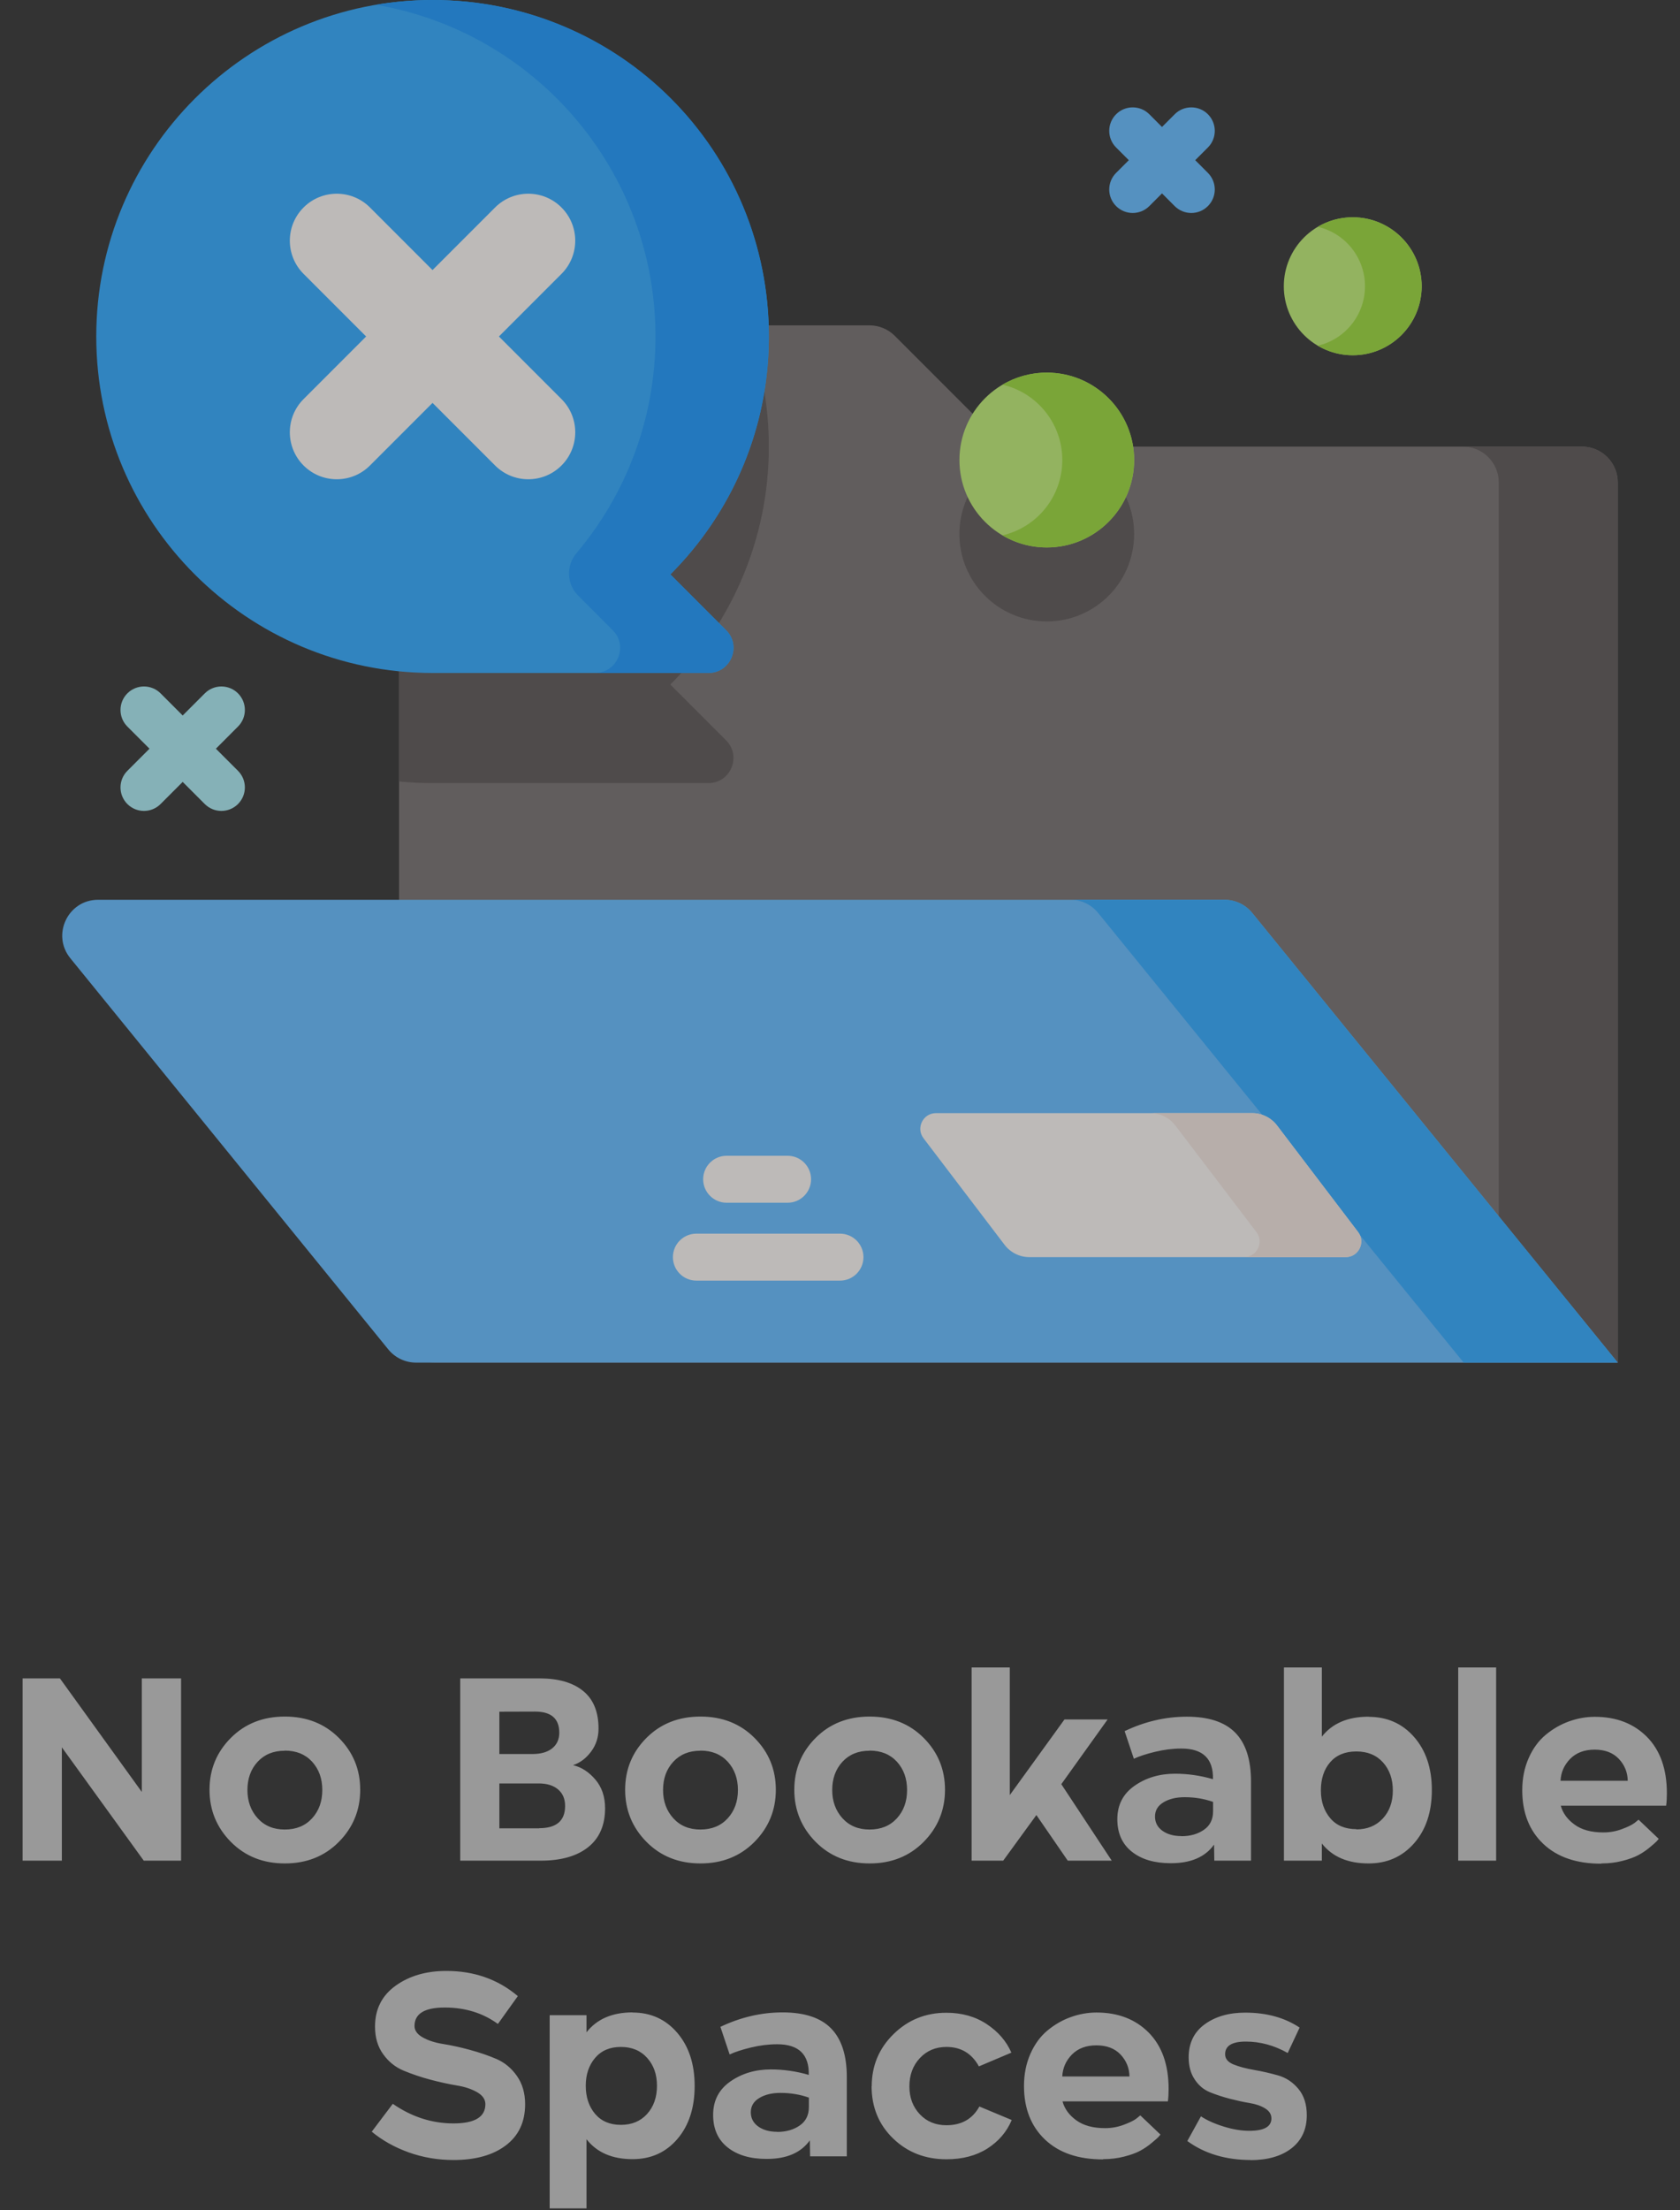 <svg width="108" height="142" viewBox="0 0 108 142" fill="none" xmlns="http://www.w3.org/2000/svg">
<rect x="0" y="0" width="108" height="142" fill="#333333" stroke="none"/>
<g opacity="0.7">
<path d="M103.998 31V87.551H27.956C26.683 87.551 25.652 86.518 25.652 85.247V23.209C25.652 21.936 26.683 20.905 27.956 20.905H55.896C56.505 20.905 57.091 21.147 57.523 21.579L63.966 28.022C64.398 28.454 64.984 28.696 65.596 28.696H101.694C102.965 28.696 103.998 29.728 103.998 31Z" fill="#756F6F"/>
<path d="M67.292 39.929C70.394 39.929 72.908 37.414 72.908 34.312C72.908 31.211 70.394 28.696 67.292 28.696C64.19 28.696 61.676 31.211 61.676 34.312C61.676 37.414 64.19 39.929 67.292 39.929Z" fill="#5B5555"/>
<path d="M46.676 47.569C47.69 48.581 46.974 50.316 45.539 50.316H27.805C27.079 50.316 26.36 50.279 25.652 50.211V23.209C25.652 21.936 26.683 20.905 27.956 20.905H47.978C48.912 23.322 49.425 25.95 49.425 28.696C49.425 34.666 47.004 40.07 43.093 43.984L46.676 47.569Z" fill="#5B5555"/>
<path d="M104 31V87.551H96.35V31C96.35 29.728 95.32 28.696 94.046 28.696H101.696C102.967 28.696 104 29.728 104 31Z" fill="#5B5555"/>
<path d="M80.503 58.662L103.999 87.552H26.748C26.055 87.552 25.399 87.24 24.961 86.702L4.521 61.569C3.297 60.064 4.368 57.812 6.308 57.812H78.716C79.409 57.812 80.066 58.124 80.503 58.662Z" fill="#64B9FC"/>
<path d="M103.999 87.551H94.092L70.597 58.662C70.159 58.124 69.503 57.81 68.811 57.81H78.716C79.41 57.81 80.066 58.124 80.503 58.662L103.999 87.551Z" fill="#31A7FB"/>
<path d="M86.504 80.775H66.179C65.55 80.775 64.958 80.481 64.578 79.981L59.369 73.137C58.865 72.475 59.337 71.522 60.169 71.522H80.495C81.123 71.522 81.715 71.816 82.096 72.316L87.305 79.16C87.809 79.822 87.337 80.775 86.504 80.775Z" fill="#F8F3F1"/>
<path d="M86.505 80.775H79.966C80.799 80.775 81.272 79.823 80.767 79.159L75.558 72.316C75.177 71.815 74.586 71.522 73.958 71.522H80.495C81.125 71.522 81.716 71.815 82.097 72.316L87.306 79.159C87.809 79.823 87.338 80.775 86.505 80.775Z" fill="#EFE2DD"/>
<path d="M53.999 82.284H44.767C43.933 82.284 43.258 81.608 43.258 80.775C43.258 79.941 43.933 79.266 44.767 79.266H53.999C54.833 79.266 55.508 79.941 55.508 80.775C55.508 81.608 54.833 82.284 53.999 82.284Z" fill="#F8F3F1"/>
<path d="M50.631 77.279H46.712C45.879 77.279 45.203 76.603 45.203 75.77C45.203 74.936 45.879 74.261 46.712 74.261H50.631C51.464 74.261 52.14 74.936 52.14 75.77C52.14 76.603 51.465 77.279 50.631 77.279Z" fill="#F8F3F1"/>
<path d="M49.427 21.62C49.427 9.68 39.747 0 27.807 0C15.878 0 6.188 9.691 6.188 21.62C6.188 33.56 15.867 43.24 27.807 43.24H45.541C46.975 43.24 47.693 41.506 46.679 40.492L43.094 36.907C47.007 32.995 49.427 27.59 49.427 21.62Z" fill="#31A7FB"/>
<path d="M46.681 40.493C47.695 41.507 46.979 43.239 45.544 43.239H38.253C39.685 43.239 40.404 41.507 39.389 40.493L37.166 38.269C36.427 37.529 36.38 36.348 37.054 35.548C40.226 31.787 42.138 26.926 42.138 21.62C42.138 10.924 34.369 2.041 24.166 0.308C25.153 0.139 26.163 0.038 27.191 0.009C39.281 -0.332 49.225 9.158 49.426 21.252C49.528 27.367 47.089 32.915 43.097 36.907L46.681 40.493Z" fill="#1C96F9"/>
<path d="M32.074 21.62L36.095 17.599C37.274 16.42 37.274 14.509 36.095 13.331C34.917 12.152 33.006 12.152 31.827 13.331L27.805 17.352L23.784 13.33C22.605 12.152 20.694 12.152 19.516 13.33C18.337 14.509 18.337 16.42 19.516 17.598L23.538 21.62L19.516 25.642C18.337 26.82 18.337 28.731 19.516 29.91C20.105 30.499 20.878 30.794 21.65 30.794C22.422 30.794 23.195 30.499 23.784 29.91L27.806 25.888L31.828 29.91C32.417 30.499 33.189 30.794 33.962 30.794C34.734 30.794 35.506 30.499 36.096 29.91C37.275 28.731 37.275 26.82 36.096 25.642L32.074 21.62Z" fill="#F8F3F1"/>
<path d="M67.294 35.175C70.395 35.175 72.91 32.66 72.91 29.558C72.91 26.457 70.395 23.942 67.294 23.942C64.192 23.942 61.678 26.457 61.678 29.558C61.678 32.66 64.192 35.175 67.294 35.175Z" fill="#BCEA73"/>
<path d="M72.909 29.558C72.909 32.661 70.393 35.176 67.293 35.176C66.254 35.176 65.278 34.894 64.444 34.398C66.649 33.89 68.291 31.916 68.291 29.558C68.291 27.202 66.651 25.226 64.447 24.717C65.281 24.225 66.254 23.942 67.293 23.942C70.394 23.942 72.909 26.457 72.909 29.558Z" fill="#99D53B"/>
<path d="M86.963 22.825C89.411 22.825 91.395 20.841 91.395 18.393C91.395 15.945 89.411 13.961 86.963 13.961C84.516 13.961 82.531 15.945 82.531 18.393C82.531 20.841 84.516 22.825 86.963 22.825Z" fill="#BCEA73"/>
<path d="M91.392 18.392C91.392 20.841 89.408 22.826 86.961 22.826C86.141 22.826 85.371 22.603 84.713 22.212C86.453 21.811 87.749 20.254 87.749 18.392C87.749 16.533 86.455 14.974 84.715 14.573C85.373 14.184 86.141 13.961 86.961 13.961C89.408 13.961 91.392 15.946 91.392 18.392Z" fill="#99D53B"/>
<path d="M76.835 10.292L77.651 9.476C78.24 8.886 78.24 7.931 77.651 7.341C77.062 6.752 76.106 6.752 75.517 7.341L74.7 8.158L73.884 7.341C73.295 6.752 72.339 6.752 71.75 7.341C71.16 7.931 71.16 8.886 71.75 9.476L72.566 10.292L71.75 11.108C71.16 11.698 71.16 12.653 71.75 13.243C72.044 13.537 72.431 13.685 72.817 13.685C73.203 13.685 73.589 13.537 73.884 13.243L74.7 12.426L75.516 13.243C75.811 13.537 76.197 13.685 76.584 13.685C76.97 13.685 77.356 13.537 77.65 13.243C78.24 12.653 78.24 11.698 77.65 11.108L76.835 10.292Z" fill="#64B9FC"/>
<path d="M15.3 44.55C14.711 43.961 13.755 43.961 13.166 44.55L11.744 45.972L10.323 44.55C9.733 43.961 8.778 43.961 8.189 44.55C7.599 45.14 7.599 46.095 8.189 46.684L9.61 48.106L8.189 49.527C7.599 50.117 7.599 51.072 8.189 51.662C8.483 51.956 8.869 52.104 9.256 52.104C9.642 52.104 10.028 51.956 10.322 51.662L11.744 50.24L13.165 51.662C13.46 51.956 13.846 52.104 14.232 52.104C14.619 52.104 15.005 51.956 15.299 51.662C15.889 51.072 15.889 50.117 15.299 49.527L13.878 48.106L15.299 46.684C15.889 46.095 15.889 45.14 15.3 44.55Z" fill="#A8E7EF"/>
</g>
<path d="M9.117 107.841H11.641V119.552H9.242L3.977 112.271V119.552H1.453V107.841H3.852L9.117 115.138V107.841ZM21.781 118.349C20.865 119.271 19.708 119.731 18.312 119.731C16.917 119.731 15.76 119.271 14.844 118.349C13.927 117.422 13.469 116.304 13.469 114.997C13.469 113.69 13.927 112.578 14.844 111.661C15.755 110.75 16.912 110.294 18.312 110.294C19.713 110.294 20.87 110.75 21.781 111.661C22.698 112.578 23.156 113.69 23.156 114.997C23.156 116.304 22.698 117.422 21.781 118.349ZM18.305 112.481V112.489C17.581 112.489 17 112.726 16.562 113.2C16.125 113.674 15.906 114.278 15.906 115.013C15.906 115.737 16.125 116.341 16.562 116.825C17 117.31 17.581 117.552 18.305 117.552C19.039 117.552 19.625 117.312 20.062 116.833C20.5 116.354 20.719 115.747 20.719 115.013C20.719 114.278 20.5 113.672 20.062 113.192C19.625 112.718 19.039 112.481 18.305 112.481ZM36.852 113.411L36.844 113.419C37.37 113.539 37.844 113.843 38.266 114.333C38.688 114.823 38.898 115.44 38.898 116.185C38.898 117.273 38.536 118.106 37.812 118.685C37.083 119.263 36.068 119.552 34.766 119.552H29.586V107.841H34.688C35.891 107.841 36.823 108.109 37.484 108.646C38.146 109.182 38.477 109.989 38.477 111.067C38.477 111.625 38.318 112.117 38 112.544C37.677 112.976 37.294 113.265 36.852 113.411ZM34.398 109.974L32.102 109.981V112.7H34.234C34.771 112.7 35.19 112.58 35.492 112.341C35.8 112.096 35.953 111.76 35.953 111.333C35.953 110.427 35.435 109.974 34.398 109.974ZM34.664 117.474V117.466C35.773 117.466 36.328 116.989 36.328 116.036C36.328 115.588 36.18 115.237 35.883 114.981C35.581 114.721 35.164 114.591 34.633 114.591H32.102V117.474H34.664ZM48.5 118.349C47.583 119.271 46.427 119.731 45.031 119.731C43.635 119.731 42.479 119.271 41.562 118.349C40.646 117.422 40.188 116.304 40.188 114.997C40.188 113.69 40.646 112.578 41.562 111.661C42.474 110.75 43.63 110.294 45.031 110.294C46.432 110.294 47.589 110.75 48.5 111.661C49.417 112.578 49.875 113.69 49.875 114.997C49.875 116.304 49.417 117.422 48.5 118.349ZM45.023 112.481V112.489C44.3 112.489 43.719 112.726 43.281 113.2C42.844 113.674 42.625 114.278 42.625 115.013C42.625 115.737 42.844 116.341 43.281 116.825C43.719 117.31 44.3 117.552 45.023 117.552C45.758 117.552 46.344 117.312 46.781 116.833C47.219 116.354 47.438 115.747 47.438 115.013C47.438 114.278 47.219 113.672 46.781 113.192C46.344 112.718 45.758 112.481 45.023 112.481ZM59.375 118.349C58.458 119.271 57.302 119.731 55.906 119.731C54.51 119.731 53.354 119.271 52.438 118.349C51.521 117.422 51.062 116.304 51.062 114.997C51.062 113.69 51.521 112.578 52.438 111.661C53.349 110.75 54.505 110.294 55.906 110.294C57.307 110.294 58.464 110.75 59.375 111.661C60.292 112.578 60.75 113.69 60.75 114.997C60.75 116.304 60.292 117.422 59.375 118.349ZM55.898 112.481V112.489C55.175 112.489 54.594 112.726 54.156 113.2C53.719 113.674 53.5 114.278 53.5 115.013C53.5 115.737 53.719 116.341 54.156 116.825C54.594 117.31 55.175 117.552 55.898 117.552C56.633 117.552 57.219 117.312 57.656 116.833C58.094 116.354 58.312 115.747 58.312 115.013C58.312 114.278 58.094 113.672 57.656 113.192C57.219 112.718 56.633 112.481 55.898 112.481ZM68.227 114.638L71.469 119.552H68.641L66.625 116.622L64.492 119.552H62.461V107.138H64.914V115.341L68.43 110.481H71.203L68.227 114.638ZM78.062 119.552L78.047 118.521C77.474 119.323 76.544 119.721 75.258 119.716C74.216 119.716 73.385 119.471 72.766 118.981C72.141 118.487 71.828 117.789 71.828 116.888C71.828 115.971 72.198 115.255 72.938 114.739C73.677 114.224 74.544 113.966 75.539 113.966C76.357 113.966 77.169 114.083 77.977 114.317C78.008 113.005 77.331 112.349 75.945 112.349C75.393 112.349 74.828 112.419 74.25 112.56C73.672 112.7 73.219 112.849 72.891 113.005L72.297 111.231C73.594 110.612 74.927 110.302 76.297 110.302C77.703 110.302 78.742 110.646 79.414 111.333C80.086 112.021 80.422 113.065 80.422 114.466V119.552H78.062ZM75.953 117.974L75.945 117.981C76.518 117.981 77.003 117.843 77.398 117.567C77.789 117.297 77.984 116.901 77.984 116.38V115.778C77.412 115.575 76.802 115.474 76.156 115.474C75.615 115.474 75.162 115.583 74.797 115.802C74.432 116.021 74.25 116.325 74.25 116.716C74.25 117.101 74.412 117.409 74.734 117.638C75.052 117.862 75.458 117.974 75.953 117.974ZM87.984 110.302L87.977 110.31C89.174 110.31 90.151 110.742 90.906 111.606C91.667 112.476 92.047 113.612 92.047 115.013C92.047 116.424 91.669 117.562 90.914 118.427C90.154 119.297 89.177 119.731 87.984 119.731C86.651 119.731 85.648 119.304 84.977 118.45V119.552H82.539V107.138H84.977V111.583C85.648 110.729 86.651 110.302 87.984 110.302ZM87.203 117.528L87.188 117.544C87.896 117.544 88.466 117.31 88.898 116.841C89.326 116.377 89.539 115.778 89.539 115.044C89.539 114.31 89.328 113.708 88.906 113.239C88.484 112.771 87.914 112.536 87.195 112.536C86.471 112.536 85.909 112.768 85.508 113.231C85.112 113.69 84.914 114.291 84.914 115.036C84.914 115.755 85.115 116.351 85.516 116.825C85.912 117.294 86.474 117.528 87.203 117.528ZM93.742 119.552V107.138H96.18V119.552H93.742ZM102.961 119.731L102.93 119.747C101.346 119.747 100.107 119.323 99.211 118.474C98.31 117.619 97.859 116.471 97.859 115.028C97.859 114.273 97.997 113.583 98.273 112.958C98.549 112.338 98.914 111.841 99.367 111.466C99.826 111.086 100.323 110.799 100.859 110.606C101.406 110.409 101.961 110.31 102.523 110.31C103.904 110.31 105.021 110.739 105.875 111.599C106.729 112.463 107.156 113.672 107.156 115.224C107.156 115.521 107.141 115.786 107.109 116.021H100.336C100.466 116.5 100.763 116.906 101.227 117.239C101.685 117.573 102.302 117.739 103.078 117.739C103.484 117.739 103.878 117.669 104.258 117.528C104.638 117.388 104.911 117.255 105.078 117.13L105.336 116.919L106.633 118.153C106.602 118.19 106.555 118.244 106.492 118.317C106.445 118.369 106.299 118.497 106.055 118.7C105.831 118.888 105.589 119.052 105.328 119.192C105.068 119.333 104.724 119.458 104.297 119.567C103.87 119.677 103.424 119.731 102.961 119.731ZM104.07 113.013C103.695 112.617 103.177 112.419 102.516 112.419C101.854 112.419 101.328 112.617 100.938 113.013C100.552 113.409 100.346 113.877 100.32 114.419H104.641C104.63 113.877 104.44 113.409 104.07 113.013ZM25.25 135.177L25.266 135.185C26.474 136.018 27.771 136.435 29.156 136.435C30.521 136.435 31.203 136.023 31.203 135.2C31.203 134.893 31.029 134.638 30.68 134.435C30.32 134.226 29.883 134.08 29.367 133.997C28.841 133.909 28.271 133.784 27.656 133.622C27.057 133.461 26.487 133.268 25.945 133.044C25.419 132.825 24.982 132.474 24.633 131.989C24.284 131.51 24.109 130.916 24.109 130.208C24.109 129.093 24.552 128.218 25.438 127.583C26.318 126.953 27.404 126.638 28.695 126.638C30.482 126.638 32.013 127.177 33.289 128.255L32.008 130.044C31.044 129.341 29.904 128.989 28.586 128.989C27.294 128.989 26.648 129.385 26.648 130.177C26.648 130.468 26.826 130.713 27.18 130.911C27.529 131.109 27.966 131.25 28.492 131.333C29.018 131.416 29.588 131.541 30.203 131.708C30.818 131.875 31.388 132.07 31.914 132.294C32.44 132.523 32.878 132.885 33.227 133.38C33.581 133.885 33.758 134.492 33.758 135.2C33.758 136.341 33.344 137.224 32.516 137.849C31.688 138.474 30.568 138.786 29.156 138.786C28.146 138.786 27.182 138.622 26.266 138.294C25.359 137.966 24.57 137.523 23.898 136.966L25.25 135.177ZM40.664 129.302V129.31C41.836 129.31 42.794 129.744 43.539 130.614C44.284 131.484 44.656 132.622 44.656 134.028C44.656 135.435 44.286 136.57 43.547 137.435C42.807 138.299 41.846 138.731 40.664 138.731C39.357 138.731 38.37 138.304 37.703 137.45V141.896H35.336V129.481H37.703V130.583C38.37 129.729 39.357 129.302 40.664 129.302ZM38.258 135.825C38.659 136.294 39.211 136.528 39.914 136.528C40.617 136.528 41.18 136.294 41.602 135.825C42.023 135.356 42.234 134.752 42.234 134.013C42.234 133.289 42.023 132.692 41.602 132.224C41.18 131.755 40.617 131.521 39.914 131.521C39.211 131.521 38.659 131.755 38.258 132.224C37.857 132.698 37.656 133.294 37.656 134.013C37.656 134.747 37.857 135.351 38.258 135.825ZM52.078 138.552L52.062 137.521C51.49 138.323 50.56 138.721 49.273 138.716C48.232 138.716 47.401 138.471 46.781 137.981C46.156 137.487 45.844 136.789 45.844 135.888C45.844 134.971 46.214 134.255 46.953 133.739C47.693 133.224 48.56 132.966 49.555 132.966C50.372 132.966 51.185 133.083 51.992 133.317C52.023 132.005 51.346 131.349 49.961 131.349C49.409 131.349 48.844 131.419 48.266 131.56C47.688 131.7 47.234 131.849 46.906 132.005L46.312 130.231C47.609 129.612 48.943 129.302 50.312 129.302C51.719 129.302 52.758 129.646 53.43 130.333C54.102 131.021 54.438 132.065 54.438 133.466V138.552H52.078ZM49.969 136.974L49.961 136.981C50.534 136.981 51.018 136.843 51.414 136.567C51.805 136.297 52 135.901 52 135.38V134.778C51.427 134.575 50.818 134.474 50.172 134.474C49.63 134.474 49.177 134.583 48.812 134.802C48.448 135.021 48.266 135.325 48.266 135.716C48.266 136.101 48.427 136.409 48.75 136.638C49.068 136.862 49.474 136.974 49.969 136.974ZM56.031 134.036L56.039 134.052C56.039 132.734 56.505 131.617 57.438 130.7C58.37 129.784 59.503 129.325 60.836 129.325C61.831 129.325 62.695 129.567 63.43 130.052C64.169 130.541 64.698 131.153 65.016 131.888L62.93 132.771C62.471 131.937 61.776 131.521 60.844 131.521C60.151 131.521 59.581 131.76 59.133 132.239C58.685 132.718 58.461 133.325 58.461 134.06C58.461 134.778 58.685 135.375 59.133 135.849C59.575 136.317 60.146 136.552 60.844 136.552C61.812 136.552 62.518 136.151 62.961 135.349L65.039 136.216C64.721 136.976 64.198 137.588 63.469 138.052C62.745 138.51 61.87 138.739 60.844 138.739C59.479 138.739 58.336 138.294 57.414 137.403C56.492 136.513 56.031 135.39 56.031 134.036ZM70.93 138.731L70.898 138.747C69.315 138.747 68.076 138.323 67.18 137.474C66.279 136.619 65.828 135.471 65.828 134.028C65.828 133.273 65.966 132.583 66.242 131.958C66.518 131.338 66.883 130.841 67.336 130.466C67.794 130.086 68.292 129.799 68.828 129.606C69.375 129.409 69.93 129.31 70.492 129.31C71.872 129.31 72.99 129.739 73.844 130.599C74.698 131.463 75.125 132.672 75.125 134.224C75.125 134.521 75.109 134.786 75.078 135.021H68.305C68.435 135.5 68.732 135.906 69.195 136.239C69.654 136.573 70.271 136.739 71.047 136.739C71.453 136.739 71.846 136.669 72.227 136.528C72.607 136.388 72.88 136.255 73.047 136.13L73.305 135.919L74.602 137.153C74.57 137.19 74.523 137.244 74.461 137.317C74.414 137.369 74.268 137.497 74.023 137.7C73.799 137.888 73.557 138.052 73.297 138.192C73.037 138.333 72.693 138.458 72.266 138.567C71.838 138.677 71.393 138.731 70.93 138.731ZM72.039 132.013C71.664 131.617 71.146 131.419 70.484 131.419C69.823 131.419 69.297 131.617 68.906 132.013C68.521 132.409 68.315 132.877 68.289 133.419H72.609C72.599 132.877 72.409 132.409 72.039 132.013ZM80.375 138.794L80.422 138.786C78.807 138.786 77.443 138.38 76.328 137.567L77.203 135.981C77.599 136.242 78.096 136.463 78.695 136.646C79.273 136.823 79.812 136.911 80.312 136.911C81.26 136.911 81.734 136.646 81.734 136.114C81.734 135.854 81.602 135.64 81.336 135.474C81.065 135.307 80.737 135.192 80.352 135.13C79.997 135.073 79.573 134.981 79.078 134.856C78.62 134.737 78.19 134.596 77.789 134.435C77.388 134.273 77.06 134 76.805 133.614C76.544 133.229 76.414 132.755 76.414 132.192C76.414 131.276 76.758 130.567 77.445 130.067C78.133 129.567 79 129.317 80.047 129.317C81.422 129.317 82.588 129.638 83.547 130.278L82.781 131.911C81.917 131.422 81.018 131.177 80.086 131.177C79.201 131.177 78.758 131.448 78.758 131.989C78.758 132.281 78.938 132.5 79.297 132.646C79.656 132.791 80.094 132.909 80.609 132.997C81.125 133.086 81.641 133.203 82.156 133.349C82.672 133.494 83.109 133.784 83.469 134.216C83.828 134.648 84.008 135.211 84.008 135.903C84.008 136.815 83.68 137.526 83.023 138.036C82.372 138.541 81.49 138.794 80.375 138.794Z" fill="#999999"/>
</svg>
